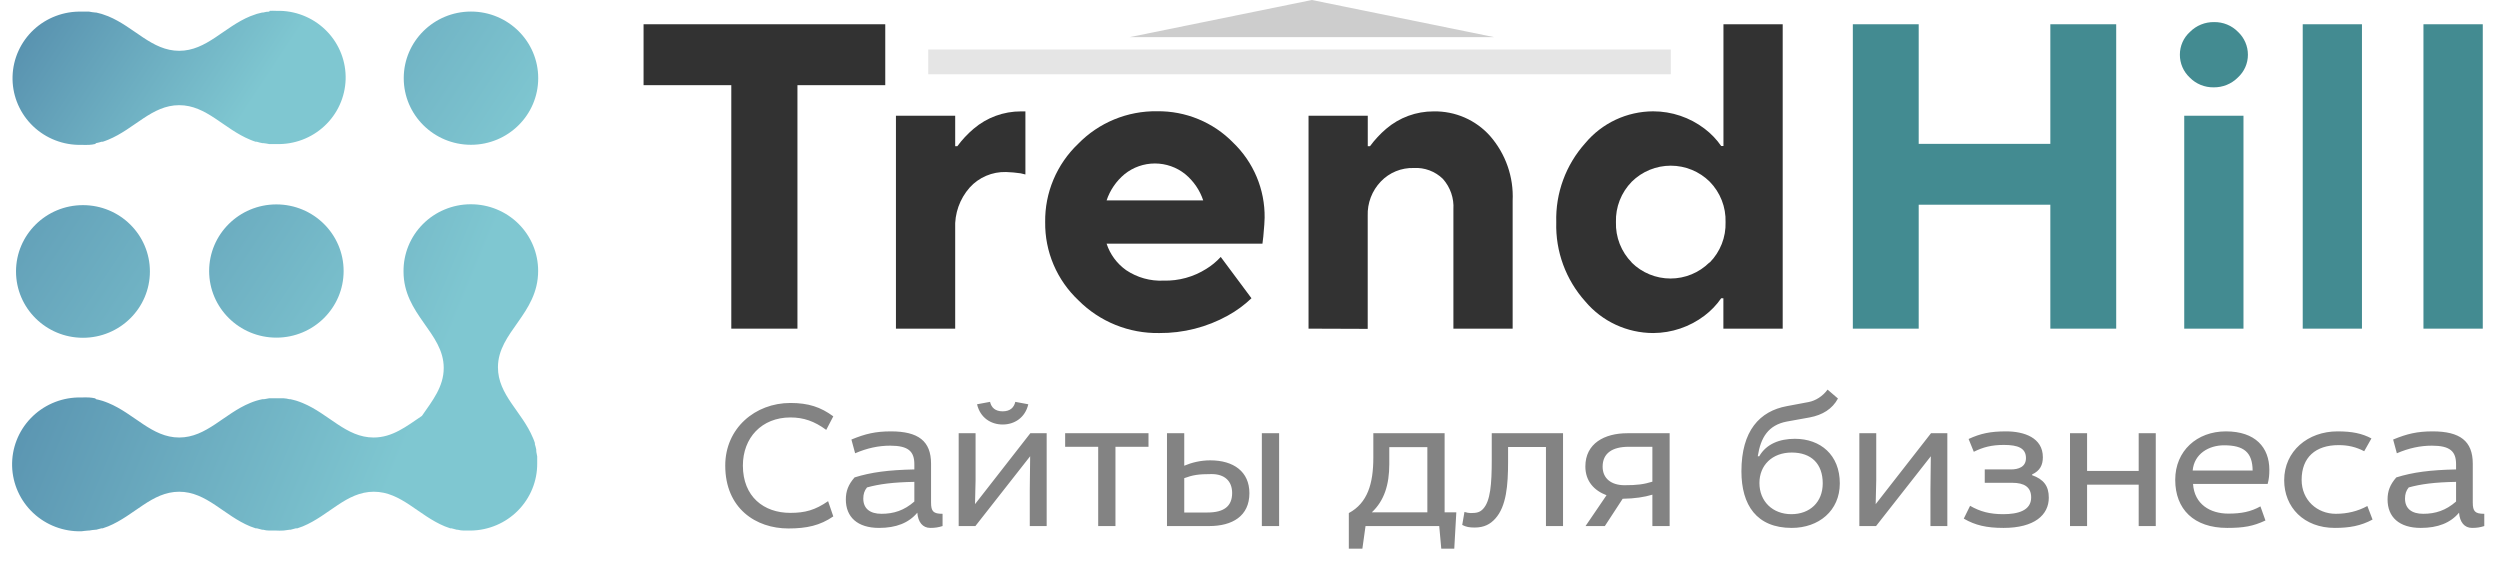 <?xml version="1.0" encoding="UTF-8"?> <svg xmlns="http://www.w3.org/2000/svg" width="202" height="47" viewBox="0 0 202 47" fill="none"><path d="M38.055 16.505C38.768 16.505 39.474 16.644 40.133 16.915C40.792 17.185 41.391 17.582 41.895 18.081C42.399 18.581 42.798 19.175 43.071 19.828C43.343 20.481 43.483 21.18 43.482 21.887C43.482 25.378 40.234 26.815 40.234 29.678C40.234 31.912 42.172 33.256 43.053 35.363C43.117 35.503 43.172 35.647 43.218 35.793V35.892C43.263 36.033 43.3 36.177 43.329 36.323V36.41C43.329 36.561 43.388 36.718 43.406 36.881V36.94C43.406 37.108 43.406 37.283 43.406 37.452C43.414 38.871 42.856 40.235 41.854 41.25C40.853 42.264 39.487 42.846 38.055 42.869C37.883 42.877 37.71 42.877 37.538 42.869H37.474C37.313 42.868 37.153 42.847 36.998 42.805H36.922L36.481 42.688H36.381C36.234 42.642 36.087 42.584 35.947 42.531C33.815 41.653 32.422 39.732 30.202 39.732C27.982 39.732 26.59 41.653 24.464 42.531C24.317 42.584 24.17 42.642 24.024 42.688H23.906L23.466 42.805H23.378L22.902 42.869C22.883 42.874 22.862 42.874 22.843 42.869C22.671 42.88 22.498 42.88 22.326 42.869C22.156 42.877 21.985 42.877 21.815 42.869H21.745C21.586 42.867 21.428 42.846 21.275 42.805H21.193L20.752 42.688H20.658C20.506 42.642 20.359 42.584 20.218 42.531C18.091 41.653 16.694 39.732 14.479 39.732C12.265 39.732 10.867 41.653 8.735 42.531C8.588 42.584 8.442 42.642 8.295 42.688H8.201L7.76 42.805H7.684C7.522 42.818 7.362 42.839 7.202 42.869H7.138C6.956 42.869 6.774 42.915 6.586 42.927C5.138 42.966 3.735 42.434 2.683 41.449C1.632 40.463 1.019 39.103 0.979 37.67C0.94 36.236 1.476 34.846 2.472 33.804C3.467 32.763 4.839 32.155 6.286 32.116H6.633C6.805 32.104 6.977 32.104 7.149 32.116H7.208C7.37 32.127 7.531 32.151 7.69 32.186L7.76 32.256C7.913 32.291 8.054 32.32 8.201 32.366L8.301 32.395C8.447 32.448 8.594 32.494 8.741 32.558C10.867 33.431 12.265 35.351 14.479 35.351C16.694 35.351 18.091 33.431 20.218 32.558C20.359 32.494 20.506 32.448 20.658 32.395L20.758 32.366C20.899 32.32 21.046 32.291 21.198 32.256H21.275C21.433 32.256 21.592 32.197 21.751 32.18C21.772 32.186 21.794 32.186 21.815 32.18H22.843C22.864 32.186 22.887 32.186 22.908 32.18C23.068 32.19 23.228 32.215 23.383 32.256H23.466C23.613 32.291 23.759 32.32 23.906 32.366L24 32.395C24.147 32.448 24.294 32.494 24.441 32.558C26.567 33.431 27.965 35.351 30.185 35.351C31.712 35.351 32.84 34.449 34.091 33.605C34.948 32.366 35.853 31.249 35.853 29.73C35.853 26.868 32.605 25.425 32.605 21.939C32.598 21.231 32.732 20.528 32.999 19.872C33.267 19.215 33.663 18.617 34.165 18.112C34.666 17.607 35.263 17.205 35.922 16.93C36.58 16.654 37.287 16.509 38.002 16.505H38.055Z" fill="url(#paint0_linear_1_53)"></path><path d="M38.055 11.699C41.056 11.699 43.488 9.289 43.488 6.316C43.488 3.344 41.056 0.934 38.055 0.934C35.055 0.934 32.622 3.344 32.622 6.316C32.622 9.289 35.055 11.699 38.055 11.699Z" fill="url(#paint1_linear_1_53)"></path><path d="M6.703 27.292C9.691 27.292 12.112 24.893 12.112 21.933C12.112 18.974 9.691 16.575 6.703 16.575C3.716 16.575 1.294 18.974 1.294 21.933C1.294 24.893 3.716 27.292 6.703 27.292Z" fill="url(#paint2_linear_1_53)"></path><path d="M22.332 27.281C25.333 27.281 27.765 24.871 27.765 21.899C27.765 18.926 25.333 16.516 22.332 16.516C19.332 16.516 16.899 18.926 16.899 21.899C16.899 24.871 19.332 27.281 22.332 27.281Z" fill="url(#paint3_linear_1_53)"></path><path d="M21.751 0.94C21.59 0.941 21.429 0.964 21.275 1.01H21.193L20.752 1.121L20.658 1.155C20.506 1.202 20.359 1.254 20.218 1.313C18.091 2.191 16.694 4.105 14.479 4.105C12.265 4.105 10.867 2.191 8.741 1.313C8.596 1.254 8.449 1.202 8.301 1.155L8.201 1.121L7.76 1.01H7.684C7.522 0.995 7.362 0.972 7.202 0.94H7.144C6.967 0.94 6.785 0.94 6.609 0.94C5.896 0.919 5.185 1.038 4.518 1.289C3.85 1.54 3.24 1.918 2.72 2.403C2.201 2.888 1.783 3.47 1.49 4.115C1.197 4.76 1.036 5.455 1.015 6.162C0.993 6.869 1.113 7.573 1.366 8.234C1.62 8.895 2.002 9.5 2.492 10.015C2.981 10.53 3.568 10.944 4.219 11.233C4.87 11.523 5.573 11.684 6.286 11.704C6.401 11.71 6.517 11.71 6.633 11.704C6.805 11.716 6.977 11.716 7.149 11.704H7.208C7.371 11.696 7.532 11.672 7.69 11.635L7.76 11.565C7.909 11.537 8.056 11.5 8.201 11.454H8.301C8.447 11.402 8.594 11.355 8.741 11.291C10.867 10.419 12.265 8.498 14.479 8.498C16.694 8.498 18.091 10.419 20.218 11.291C20.359 11.355 20.506 11.402 20.658 11.454H20.758C20.902 11.501 21.049 11.538 21.198 11.565H21.275C21.435 11.582 21.593 11.607 21.751 11.64C21.772 11.635 21.794 11.635 21.815 11.64H22.332C23.046 11.662 23.756 11.543 24.423 11.292C25.091 11.041 25.701 10.662 26.221 10.177C26.741 9.692 27.159 9.111 27.451 8.466C27.744 7.821 27.905 7.125 27.927 6.418C27.948 5.712 27.828 5.008 27.575 4.346C27.321 3.685 26.939 3.08 26.449 2.566C25.96 2.051 25.373 1.637 24.722 1.347C24.071 1.057 23.369 0.897 22.655 0.876C22.54 0.87 22.424 0.87 22.309 0.876C22.136 0.867 21.964 0.867 21.792 0.876L21.751 0.94Z" fill="url(#paint4_linear_1_53)"></path><path d="M59.089 26.555V6.882H52V1.96H71.529V6.882H64.434V26.555H59.089Z" fill="#323232"></path><path d="M72.392 26.555V9.349H77.179V11.811H77.355C77.737 11.293 78.179 10.82 78.671 10.403C79.736 9.494 81.095 8.996 82.5 9H82.853V14.097L82.465 14.004C82.076 13.947 81.684 13.912 81.29 13.899C80.739 13.884 80.19 13.988 79.683 14.204C79.176 14.42 78.722 14.743 78.354 15.15C77.545 16.064 77.124 17.253 77.179 18.467V26.555H72.392Z" fill="#323232"></path><path d="M98.635 20.76L101.119 24.099C100.545 24.647 99.901 25.118 99.204 25.502C97.515 26.439 95.608 26.924 93.672 26.91C92.46 26.931 91.257 26.708 90.136 26.255C89.014 25.802 87.997 25.128 87.146 24.274C86.281 23.461 85.594 22.48 85.13 21.391C84.666 20.303 84.435 19.131 84.45 17.949C84.433 16.771 84.66 15.601 85.118 14.513C85.576 13.425 86.254 12.442 87.111 11.624C87.936 10.775 88.929 10.103 90.027 9.65C91.125 9.197 92.306 8.971 93.495 8.989C94.638 8.974 95.772 9.191 96.828 9.627C97.883 10.062 98.838 10.706 99.633 11.52C100.453 12.307 101.102 13.252 101.54 14.296C101.979 15.341 102.197 16.463 102.182 17.594C102.182 17.833 102.147 18.333 102.076 19.107L102.006 19.689H89.413C89.695 20.552 90.249 21.302 90.993 21.83C91.885 22.429 92.948 22.726 94.024 22.674C95.241 22.705 96.44 22.375 97.466 21.726C97.9 21.461 98.294 21.135 98.635 20.76ZM89.413 16.192H97.219C96.944 15.363 96.439 14.627 95.763 14.068C95.071 13.512 94.207 13.209 93.316 13.209C92.425 13.209 91.562 13.512 90.87 14.068C90.194 14.628 89.69 15.364 89.413 16.192Z" fill="#323232"></path><path d="M105.73 26.555V9.349H110.516V11.811H110.698C111.079 11.293 111.518 10.82 112.008 10.403C113.073 9.494 114.432 8.996 115.838 9C116.697 8.984 117.55 9.153 118.337 9.495C119.124 9.838 119.826 10.346 120.395 10.984C121.66 12.433 122.314 14.308 122.222 16.221V26.555H117.435V16.914C117.463 16.468 117.403 16.021 117.257 15.599C117.11 15.177 116.882 14.787 116.584 14.452C116.276 14.151 115.908 13.918 115.503 13.766C115.098 13.615 114.666 13.549 114.234 13.574C113.738 13.559 113.245 13.649 112.787 13.836C112.328 14.024 111.915 14.305 111.574 14.662C111.219 15.031 110.942 15.467 110.76 15.943C110.577 16.42 110.493 16.928 110.511 17.437V26.572L105.73 26.555Z" fill="#323232"></path><path d="M139.249 26.555V24.099H139.073C138.703 24.635 138.248 25.108 137.728 25.502C136.537 26.409 135.078 26.904 133.575 26.91C132.529 26.908 131.497 26.678 130.55 26.238C129.603 25.798 128.765 25.157 128.095 24.361C126.516 22.603 125.676 20.313 125.746 17.961C125.676 15.608 126.516 13.319 128.095 11.56C128.763 10.761 129.6 10.117 130.547 9.673C131.494 9.23 132.528 8.998 133.575 8.995C135.078 8.996 136.537 9.489 137.728 10.397C138.248 10.79 138.703 11.264 139.073 11.799H139.255V1.96H144.042V26.555H139.249ZM131.837 21.213C132.249 21.622 132.738 21.947 133.277 22.168C133.815 22.39 134.393 22.504 134.976 22.504C135.559 22.504 136.137 22.39 136.675 22.168C137.214 21.947 137.703 21.622 138.115 21.213H138.145C138.568 20.782 138.9 20.271 139.12 19.71C139.34 19.149 139.444 18.551 139.425 17.949C139.444 17.347 139.34 16.747 139.12 16.186C138.9 15.624 138.568 15.111 138.145 14.679C137.731 14.27 137.241 13.945 136.7 13.723C136.16 13.501 135.581 13.387 134.997 13.387C134.412 13.387 133.833 13.501 133.293 13.723C132.753 13.945 132.262 14.27 131.848 14.679C131.425 15.111 131.093 15.624 130.873 16.186C130.653 16.747 130.55 17.347 130.568 17.949C130.55 18.551 130.654 19.149 130.873 19.71C131.093 20.271 131.425 20.782 131.848 21.213H131.837Z" fill="#323232"></path><path d="M149.709 26.555V1.96H155.031V11.624H165.667V1.96H170.989V26.555H165.667V16.541H155.031V26.555H149.709Z" fill="#438B91"></path><path d="M176.932 6.266C176.679 6.029 176.477 5.743 176.339 5.426C176.202 5.108 176.132 4.766 176.134 4.421C176.132 4.074 176.204 3.731 176.344 3.413C176.485 3.095 176.691 2.81 176.95 2.577C177.204 2.32 177.508 2.118 177.843 1.982C178.178 1.846 178.538 1.779 178.9 1.785C179.26 1.779 179.617 1.846 179.949 1.982C180.282 2.118 180.582 2.321 180.832 2.577C181.085 2.814 181.286 3.1 181.423 3.417C181.561 3.735 181.631 4.076 181.631 4.421C181.632 4.768 181.56 5.111 181.42 5.429C181.279 5.746 181.073 6.031 180.815 6.266C180.56 6.521 180.257 6.723 179.921 6.859C179.586 6.995 179.227 7.062 178.865 7.057C178.505 7.063 178.148 6.996 177.816 6.86C177.483 6.724 177.183 6.522 176.932 6.266ZM176.486 26.555V9.349H181.273V26.555H176.486Z" fill="#438B91"></path><path d="M186.06 26.555V1.96H190.846V26.555H186.06Z" fill="#438B91"></path><path d="M195.815 26.555V1.96H200.608V26.555H195.815Z" fill="#438B91"></path><path d="M67.33 33.64C66.31 32.89 65.32 32.56 63.865 32.56C61.015 32.56 58.6 34.6 58.6 37.615C58.6 41.095 61.09 42.7 63.7 42.7C65.185 42.7 66.265 42.46 67.33 41.725L66.91 40.495C65.86 41.215 65.065 41.44 63.85 41.44C61.72 41.44 60.025 40.135 60.025 37.615C60.025 35.38 61.54 33.73 63.865 33.73C64.93 33.73 65.8 34.03 66.76 34.735L67.33 33.64ZM69.094 36.625C70.069 36.205 70.984 36.01 71.929 36.01C73.399 36.01 73.879 36.475 73.879 37.51V37.93C71.779 37.975 70.399 38.155 69.049 38.575C68.539 39.16 68.344 39.685 68.344 40.36C68.344 41.77 69.274 42.655 71.029 42.655C72.409 42.655 73.429 42.25 74.119 41.425C74.179 42.19 74.554 42.655 75.169 42.655C75.559 42.655 75.829 42.61 76.159 42.505V41.515C75.409 41.515 75.229 41.32 75.229 40.6V37.465C75.229 35.635 74.194 34.855 71.989 34.855C70.744 34.855 69.919 35.05 68.794 35.515L69.094 36.625ZM73.879 40.525C73.054 41.245 72.214 41.515 71.224 41.515C70.294 41.515 69.754 41.095 69.754 40.285C69.754 39.925 69.844 39.64 70.054 39.385C71.029 39.115 72.139 38.965 73.879 38.935V40.525ZM77.461 35.005V42.505H78.811L83.236 36.865L83.206 39.55V42.505H84.571V35.005H83.251L78.781 40.735L78.826 38.815V35.005H77.461ZM78.946 32.665C79.201 33.76 80.071 34.3 81.016 34.3C81.961 34.3 82.831 33.76 83.086 32.665L82.036 32.47C81.931 32.935 81.616 33.235 81.016 33.235C80.416 33.235 80.101 32.935 79.996 32.47L78.946 32.665ZM88.734 36.1V42.505H90.129V36.1H92.799V35.005H86.064V36.1H88.734ZM101.957 35.005V42.505H103.352V35.005H101.957ZM94.292 35.005V42.505H97.712C99.557 42.505 100.952 41.71 100.952 39.85C100.952 38.11 99.677 37.195 97.787 37.195C97.007 37.195 96.287 37.375 95.687 37.63V35.005H94.292ZM95.687 41.41V38.635C96.377 38.38 96.842 38.305 97.892 38.305C98.942 38.305 99.557 38.86 99.557 39.835C99.557 40.915 98.882 41.41 97.562 41.41H95.687ZM110.965 35.005V36.985C110.965 39.07 110.5 40.645 108.985 41.455V44.335H110.08L110.335 42.505H116.29L116.455 44.335H117.505L117.67 41.395H116.725V35.005H110.965ZM112.255 36.13H115.33V41.395H110.845C111.85 40.45 112.255 39.16 112.255 37.495V36.13ZM120.533 35.005V37.165C120.533 39.115 120.428 40.495 119.828 41.125C119.573 41.395 119.318 41.455 118.838 41.455C118.703 41.455 118.508 41.425 118.328 41.365L118.148 42.415C118.463 42.58 118.733 42.625 119.153 42.625C119.918 42.625 120.413 42.355 120.818 41.905C121.718 40.915 121.853 39.19 121.853 37.315V36.115H124.913V42.505H126.293V35.005H120.533ZM134.907 42.505V35.005H131.487C129.642 35.005 128.097 35.83 128.097 37.69C128.097 38.89 128.817 39.64 129.807 40.015L128.112 42.505H129.672L131.112 40.3C132.102 40.285 132.867 40.165 133.512 39.97V42.505H134.907ZM133.512 36.1V38.92C132.822 39.13 132.312 39.205 131.262 39.205C130.212 39.205 129.492 38.68 129.492 37.705C129.492 36.625 130.272 36.1 131.592 36.1H133.512ZM147.667 31.48C147.277 32.02 146.692 32.38 146.137 32.485L144.382 32.815C142.177 33.22 140.707 34.81 140.707 38.08C140.707 40.81 141.937 42.655 144.772 42.655C146.947 42.655 148.657 41.275 148.657 39.055C148.657 36.76 147.097 35.455 145.027 35.455C143.782 35.455 142.717 35.875 142.147 36.865H142.027C142.267 35.335 142.882 34.345 144.382 34.06L146.212 33.73C147.262 33.535 148.057 33.04 148.507 32.2L147.667 31.48ZM142.162 39.025C142.162 37.6 143.182 36.565 144.772 36.565C146.362 36.565 147.277 37.48 147.277 39.055C147.277 40.57 146.242 41.545 144.742 41.545C143.242 41.545 142.162 40.525 142.162 39.025ZM150.235 35.005V42.505H151.585L156.01 36.865L155.98 39.55V42.505H157.345V35.005H156.025L151.555 40.735L151.6 38.815V35.005H150.235ZM159.483 36.505C160.233 36.13 160.923 35.95 161.913 35.95C163.053 35.95 163.698 36.205 163.698 37.015C163.698 37.735 163.083 37.93 162.483 37.93H160.368V39.01H162.588C163.563 39.01 164.118 39.355 164.118 40.195C164.118 41.26 163.038 41.545 161.868 41.545C160.773 41.545 159.993 41.335 159.183 40.87L158.673 41.905C159.603 42.445 160.517 42.655 161.883 42.655C164.388 42.655 165.543 41.605 165.543 40.21C165.543 39.265 165.123 38.725 164.193 38.395V38.335C164.838 38.035 165.063 37.57 165.063 36.94C165.063 35.365 163.548 34.855 162.093 34.855C160.833 34.855 160.038 35.02 159.063 35.47L159.483 36.505ZM167.256 35.005V42.505H168.636V39.16H172.806V42.505H174.186V35.005H172.806V38.05H168.636V35.005H167.256ZM183.228 39.1C183.333 38.71 183.363 38.38 183.363 37.96C183.363 36.16 182.238 34.855 179.853 34.855C177.513 34.855 175.758 36.43 175.758 38.77C175.758 41.14 177.258 42.655 179.958 42.655C181.293 42.655 182.058 42.52 183.048 42.055L182.643 40.915C181.863 41.35 181.098 41.5 180.048 41.5C178.593 41.5 177.303 40.75 177.198 39.1H183.228ZM177.168 38.02C177.288 36.655 178.488 35.98 179.703 35.98C181.308 35.98 181.998 36.55 182.013 38.02H177.168ZM191.612 35.425C190.847 35.02 190.052 34.855 188.867 34.855C186.482 34.855 184.562 36.445 184.562 38.8C184.562 40.99 186.152 42.655 188.657 42.655C189.827 42.655 190.757 42.49 191.702 41.98L191.282 40.885C190.517 41.305 189.662 41.515 188.732 41.515C187.232 41.515 185.972 40.42 185.972 38.77C185.972 36.955 187.097 35.965 188.957 35.965C189.722 35.965 190.367 36.115 191.027 36.46L191.612 35.425ZM193.665 36.625C194.64 36.205 195.555 36.01 196.5 36.01C197.97 36.01 198.45 36.475 198.45 37.51V37.93C196.35 37.975 194.97 38.155 193.62 38.575C193.11 39.16 192.915 39.685 192.915 40.36C192.915 41.77 193.845 42.655 195.6 42.655C196.98 42.655 198 42.25 198.69 41.425C198.75 42.19 199.125 42.655 199.74 42.655C200.13 42.655 200.4 42.61 200.73 42.505V41.515C199.98 41.515 199.8 41.32 199.8 40.6V37.465C199.8 35.635 198.765 34.855 196.56 34.855C195.315 34.855 194.49 35.05 193.365 35.515L193.665 36.625ZM198.45 40.525C197.625 41.245 196.785 41.515 195.795 41.515C194.865 41.515 194.325 41.095 194.325 40.285C194.325 39.925 194.415 39.64 194.625 39.385C195.6 39.115 196.71 38.965 198.45 38.935V40.525Z" fill="#838383"></path><rect x="75" y="4" width="60" height="2" fill="#E5E5E5"></rect><path d="M106 0L120.722 3H91.278L106 0Z" fill="#CDCDCD"></path><defs><linearGradient id="paint0_linear_1_53" x1="33.719" y1="33.673" x2="-16.48" y2="12.884" gradientUnits="userSpaceOnUse"><stop stop-color="#7FC7D1"></stop><stop offset="1" stop-color="#3D6C97"></stop></linearGradient><linearGradient id="paint1_linear_1_53" x1="31.171" y1="27.674" x2="-15.656" y2="-3.248" gradientUnits="userSpaceOnUse"><stop stop-color="#7FC7D1"></stop><stop offset="1" stop-color="#3D6C97"></stop></linearGradient><linearGradient id="paint2_linear_1_53" x1="25.602" y1="25.096" x2="-21.406" y2="-5.915" gradientUnits="userSpaceOnUse"><stop stop-color="#7FC7D1"></stop><stop offset="1" stop-color="#3D6C97"></stop></linearGradient><linearGradient id="paint3_linear_1_53" x1="31.148" y1="27.651" x2="-15.656" y2="-3.248" gradientUnits="userSpaceOnUse"><stop stop-color="#7FC7D1"></stop><stop offset="1" stop-color="#3D6C97"></stop></linearGradient><linearGradient id="paint4_linear_1_53" x1="19.519" y1="9.563" x2="-6.961" y2="-7.899" gradientUnits="userSpaceOnUse"><stop stop-color="#7FC7D1"></stop><stop offset="1" stop-color="#3D6C97"></stop></linearGradient></defs></svg> 